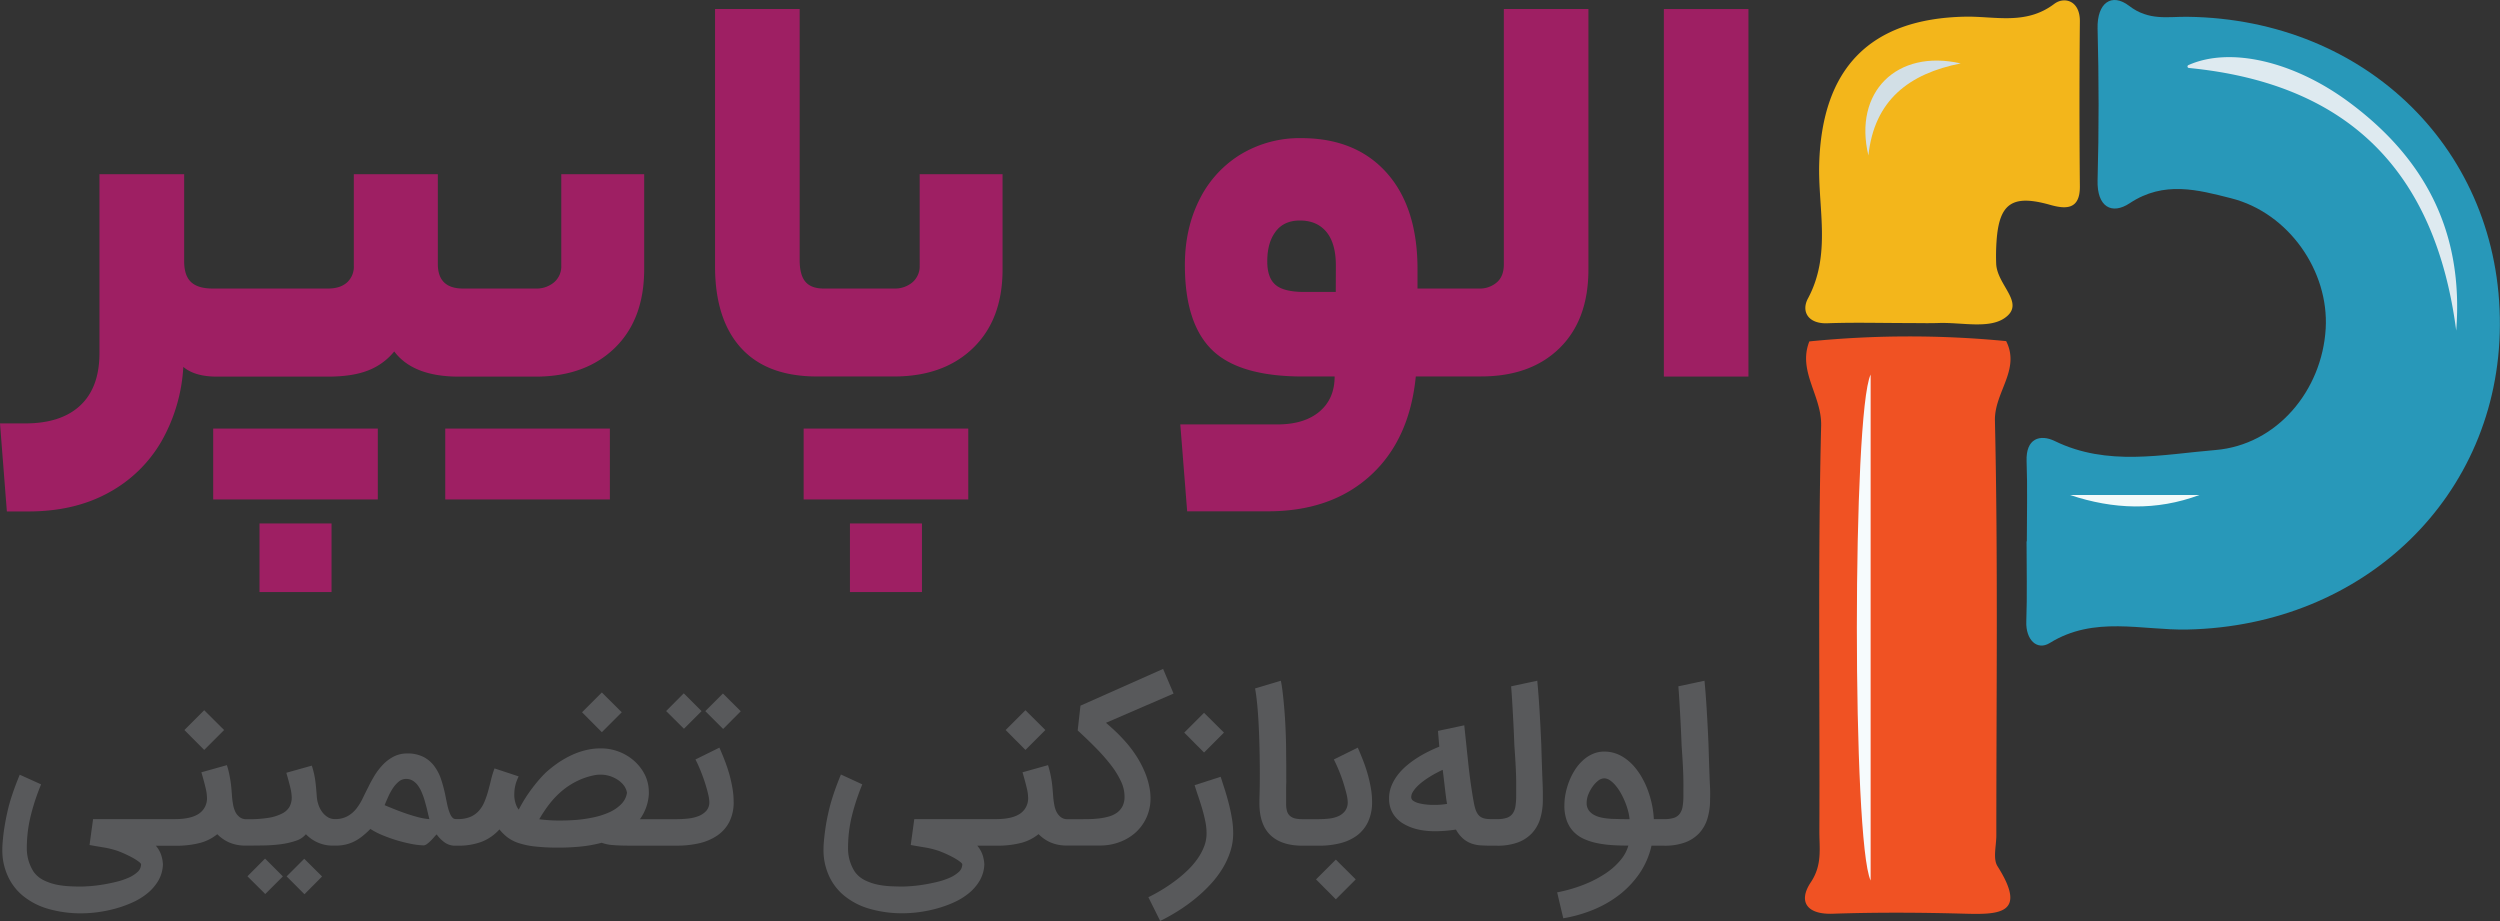 <svg xmlns="http://www.w3.org/2000/svg" viewBox="0 0 1140.24 420.05"><rect x="0" y="0" width="1140.24" height="420.05" fill="#333333" stroke="none"/><defs><style>.cls-1{fill:#2898b9;}.cls-2{fill:#f05223;}.cls-3{fill:#f3b61b;}.cls-4{fill:#deeaf0;}.cls-5{fill:#f3fafa;}.cls-6{fill:#f6fbfd;}.cls-7{fill:#d2dfe6;}.cls-8{fill:#58595b;}.cls-9{fill:#9e1f63;}</style></defs><g id="Layer_2" data-name="Layer 2"><g id="Layer_1-2" data-name="Layer 1"><path class="cls-1" d="M924.43,246.89c0-12.2.34-24.41-.11-36.6-.38-10.29,6.11-12.41,12.88-9.12,24,11.69,49,6.09,73.21,4.09,28.11-2.33,48.68-27.18,50.33-55.37,1.54-26.18-16.81-52.79-43.12-59.46-15.11-3.83-30.64-8.13-46.27,2.26-8.21,5.45-15,1.62-14.65-10.5.63-23,.6-46.1,0-69.13-.29-11.88,6.49-16.44,14.38-10.4,9.09,7,17.89,4.84,26.83,5,81.65,1.11,142.71,61.31,142.28,140.73-.41,77.92-61.9,137.06-142.54,138.73-20.82.43-42.5-6.41-62.74,6.14-5.85,3.63-11-1.51-10.72-9.73.44-12.18.12-24.4.12-36.6Z"></path><path class="cls-2" d="M915,155.58c6.61,13.08-5.41,23.31-5.12,36.26,1.43,63,.63,126.12.64,189.18,0,4.75-1.63,10.63.53,14.05,14.2,22.41.09,22.08-16.18,21.63-19.66-.53-39.35-.62-59,.05-12.09.41-15.68-5.79-10-14.29,5.34-7.93,3.91-15.48,3.94-23.2.25-61.71-.71-123.44.81-185.11.34-13.71-10.78-24.77-5.39-38.43A458.21,458.21,0,0,1,915,155.58Z"></path><path class="cls-3" d="M870.08,147.34c-12.2,0-24.42-.35-36.61.1-8.88.33-12-5.45-8.88-11.29,10.74-20,4.58-41,5.14-61.38C831,31.11,852.88,8.53,896.15,7.61c13.58-.29,27.77,4,40.73-5.8,4.73-3.59,11.83-1.42,11.74,7.9q-.35,37.63,0,75.26c.1,10.81-6.52,10.45-13.5,8.48-17.19-4.86-23.34-.91-24.51,16.65a95.56,95.56,0,0,0-.16,10.14c.39,10.08,13.91,18.2,3.59,25-7.23,4.76-19.62,1.74-29.71,2.08C879.58,147.48,874.83,147.35,870.08,147.34Z"></path><path class="cls-4" d="M1120.27,150.8C1110.88,78.88,1071.83,38.19,998.33,31a.68.68,0,0,1-.26-1.28c18.94-8.52,47.9-1.84,73.06,16.7C1105.93,72.1,1123.75,105.62,1120.27,150.8Z"></path><path class="cls-5" d="M944.14,225.77h59C983.54,233.08,963.86,232.37,944.14,225.77Z"></path><path class="cls-6" d="M853.19,401.61c-8.4-17.82-8.36-213.14,0-230.78Z"></path><path class="cls-7" d="M852.17,70.92c-6.93-28.95,12.94-48.63,42.1-42C870.75,33.6,854.87,45.62,852.17,70.92Z"></path><polygon class="cls-8" points="102.21 332.96 93.13 323.93 84.1 332.96 93.13 342.04 102.21 332.96"></polygon><polygon class="cls-8" points="130.72 399.72 138.86 407.85 146.89 399.77 138.76 391.68 130.72 399.72"></polygon><polygon class="cls-8" points="112.85 399.67 120.98 407.76 129.02 399.72 120.89 391.59 112.85 399.67"></polygon><polygon class="cls-8" points="283.58 324.87 274.5 315.84 265.47 324.87 274.5 333.95 283.58 324.87"></polygon><path class="cls-8" d="M332.59,352.93c-.61-2.12-1.32-4.2-2.1-6.21s-1.58-3.93-2.37-5.72l-10.92,5.39q1.28,2.5,2.43,5.38t2,5.58q.86,2.7,1.37,4.92a16.05,16.05,0,0,1,.52,3.45,5.86,5.86,0,0,1-1.44,4.16,9.29,9.29,0,0,1-3.64,2.39,18.7,18.7,0,0,1-4.77,1.09c-1.72.17-3.32.26-4.8.26h-17a21.57,21.57,0,0,0,4.06-11.39v-.86a18.13,18.13,0,0,0-1.51-7.37,21.11,21.11,0,0,0-4.8-6.62,22.58,22.58,0,0,0-7.11-4.45,22.92,22.92,0,0,0-8.47-1.6,29,29,0,0,0-6.81.8,34.32,34.32,0,0,0-6.5,2.27,45.22,45.22,0,0,0-6.1,3.47A54.2,54.2,0,0,0,249,352.3a57.08,57.08,0,0,0-4.18,4.56q-1.92,2.34-3.48,4.56t-2.74,4.23c-.79,1.34-1.47,2.55-2,3.62a6.35,6.35,0,0,1-.85-1.35,9.9,9.9,0,0,1-.64-1.65,11.76,11.76,0,0,1-.4-1.8,10.94,10.94,0,0,1-.15-1.77,22.06,22.06,0,0,1,.12-2.41,16.38,16.38,0,0,1,.36-2.08,14,14,0,0,1,.61-2q.38-1,.9-2.1l-11-3.64a42,42,0,0,0-1.58,5.18q-.65,2.67-1.35,5.22a39.82,39.82,0,0,1-1.68,4.87,14.49,14.49,0,0,1-2.53,4.07,11,11,0,0,1-3.88,2.76,14.3,14.3,0,0,1-5.77,1h-.89a2,2,0,0,1-1.54-.69,6.57,6.57,0,0,1-1.18-2,21.14,21.14,0,0,1-1-3.19c-.28-1.24-.58-2.67-.9-4.28a63.91,63.91,0,0,0-2-7.75,21.45,21.45,0,0,0-3.19-6.26,14.32,14.32,0,0,0-5-4.21,16,16,0,0,0-7.4-1.54,13.23,13.23,0,0,0-6,1.37,18.49,18.49,0,0,0-4.84,3.57,28.68,28.68,0,0,0-3.86,4.94,59.77,59.77,0,0,0-3,5.49c-.89,1.73-1.75,3.47-2.58,5.2a25.35,25.35,0,0,1-2.91,4.68,13.43,13.43,0,0,1-4,3.38,11.64,11.64,0,0,1-5.77,1.3,6,6,0,0,1-3.4-1,9.18,9.18,0,0,1-2.48-2.41,11.93,11.93,0,0,1-1.59-3.17,15.07,15.07,0,0,1-.71-3.24c-.12-1.67-.24-3.11-.35-4.32s-.24-2.35-.38-3.41-.33-2.11-.57-3.17-.56-2.27-1-3.66l-11.63,3.26q1.23,4.22,1.85,6.88a20.08,20.08,0,0,1,.61,4.28,8.81,8.81,0,0,1-1,4.33,7.87,7.87,0,0,1-3.38,3.09A20.53,20.53,0,0,1,122.5,373a56.84,56.84,0,0,1-9.32.64h-.8a4.83,4.83,0,0,1-3.14-1,7,7,0,0,1-1.92-2.41,12.14,12.14,0,0,1-1-3.17q-.3-1.72-.45-3.24c-.12-1.67-.24-3.12-.35-4.37s-.25-2.41-.43-3.5-.38-2.18-.61-3.26-.56-2.33-1-3.71l-11.63,3.26c.82,2.8,1.45,5.15,1.89,7a20.71,20.71,0,0,1,.66,4.42,8.41,8.41,0,0,1-3.66,7.45q-3.68,2.48-10.9,2.48H42.45l-1.61,11.82q3.16.57,6.38,1.09a39.83,39.83,0,0,1,6.48,1.61c1.48.56,2.87,1.15,4.16,1.77s2.42,1.2,3.38,1.77a17.83,17.83,0,0,1,2.27,1.54c.55.45.83.79.83,1a4.71,4.71,0,0,1-1.63,3.54,15.12,15.12,0,0,1-4.21,2.65,33.72,33.72,0,0,1-5.75,1.89q-3.16.75-6.16,1.23c-2,.32-3.85.54-5.54.66s-3,.19-3.85.19c-1.48,0-3.22,0-5.23-.12a39.18,39.18,0,0,1-6.09-.73,24.28,24.28,0,0,1-5.89-2,12.39,12.39,0,0,1-4.64-3.86,20.38,20.38,0,0,1-2.24-4.82,19.83,19.83,0,0,1-.88-6.1q0-2.83.29-5.91a60.31,60.31,0,0,1,1-6.57q.74-3.49,2-7.59t3.22-8.91L9,353.34q-2,4.86-3.41,9.07t-2.24,8c-.59,2.51-1,4.9-1.37,7.16s-.59,4.5-.78,6.67c-.1,1.14-.14,2.24-.14,3.31a28.07,28.07,0,0,0,2,10.83,25.09,25.09,0,0,0,7.33,10.14,32.27,32.27,0,0,0,11.77,6.05,53.63,53.63,0,0,0,15,2,57.94,57.94,0,0,0,7.16-.49,60.77,60.77,0,0,0,8-1.59,53.17,53.17,0,0,0,7.94-2.81,31.09,31.09,0,0,0,6.93-4.21,21.59,21.59,0,0,0,5-5.77,15.77,15.77,0,0,0,2.12-7.44,16.44,16.44,0,0,0-.68-3.95,13,13,0,0,0-2.53-4.57H80a43.3,43.3,0,0,0,11.18-1.27,21,21,0,0,0,7.92-4,17.49,17.49,0,0,0,5.46,3.78,18.24,18.24,0,0,0,6.88,1.42v0h1.89q3.25,0,7.12-.07a66.06,66.06,0,0,0,7.68-.56,35.86,35.86,0,0,0,6.79-1.56,9.81,9.81,0,0,0,4.61-3,16.79,16.79,0,0,0,12.2,5.2v0h1.89v0a20.43,20.43,0,0,0,4-.48,17.46,17.46,0,0,0,4.09-1.49,21,21,0,0,0,3.64-2.38c1.17-.95,2.36-2,3.59-3.26a31.86,31.86,0,0,0,5.32,2.78,67.09,67.09,0,0,0,6.58,2.37,68.9,68.9,0,0,0,6.73,1.68,34.94,34.94,0,0,0,5.77.68,3.61,3.61,0,0,0,1.56-.75,15.63,15.63,0,0,0,1.59-1.4c.52-.52,1-1.05,1.46-1.58a14.39,14.39,0,0,1,1.21-1.28,15.72,15.72,0,0,0,3.71,3.71,8.17,8.17,0,0,0,4.51,1.44h1.9A30,30,0,0,0,219.49,384a21.16,21.16,0,0,0,8.3-5.72,20.82,20.82,0,0,0,3.69,3.64,17.53,17.53,0,0,0,5.08,2.6,35.82,35.82,0,0,0,7.5,1.56,95.43,95.43,0,0,0,10.92.52q4.44,0,9.43-.45a60.48,60.48,0,0,0,10-1.77,18.8,18.8,0,0,0,5.22,1.06c2.1.18,4.83.26,8.21.26h20.94a44.88,44.88,0,0,0,10.05-1.08,24.38,24.38,0,0,0,8.23-3.48,16.9,16.9,0,0,0,5.55-6.22,19.56,19.56,0,0,0,2-9.31,36.05,36.05,0,0,0-.57-6.29A63.84,63.84,0,0,0,332.59,352.93ZM190.46,372.65c-1.93-.52-3.85-1.11-5.74-1.77s-3.66-1.33-5.3-2-3-1.21-4-1.65c.47-1.14,1-2.4,1.63-3.79a27,27,0,0,1,2.12-3.9,14.12,14.12,0,0,1,2.7-3.05,5.16,5.16,0,0,1,3.38-1.23,5.62,5.62,0,0,1,3,.81,8.26,8.26,0,0,1,2.34,2.17,14.76,14.76,0,0,1,1.77,3.2c.5,1.21,1,2.49,1.37,3.85s.78,2.75,1.11,4.18.66,2.82,1,4.14A30.17,30.17,0,0,1,190.46,372.65Zm92.86-5.86a18.06,18.06,0,0,1-5.41,3.69,35.22,35.22,0,0,1-7.31,2.34,61.23,61.23,0,0,1-7.7,1.13c-2.45.19-4.64.28-6.6.28-.85,0-1.7,0-2.55,0a72.77,72.77,0,0,1-7.8-.57,58,58,0,0,1,4.73-7.07,38.58,38.58,0,0,1,5.79-6,34.44,34.44,0,0,1,7-4.49,31.88,31.88,0,0,1,8.35-2.65,14.68,14.68,0,0,1,2-.14,14.12,14.12,0,0,1,6.78,1.68,11.76,11.76,0,0,1,3.52,2.74,7.74,7.74,0,0,1,1.85,3.85A9.39,9.39,0,0,1,283.32,366.79Z"></path><polygon class="cls-8" points="319.99 324.35 311.86 316.22 303.82 324.31 311.95 332.39 319.99 324.35"></polygon><polygon class="cls-8" points="321.69 324.35 329.82 332.48 337.86 324.4 329.73 316.31 321.69 324.35"></polygon><polygon class="cls-8" points="476.78 332.96 467.7 323.93 458.67 332.96 467.7 342.04 476.78 332.96"></polygon><path class="cls-8" d="M524.13,358.49a36.29,36.29,0,0,0-2-6.38,47.63,47.63,0,0,0-3.66-7,53.47,53.47,0,0,0-5.53-7.25q-2.17-2.42-4.28-4.4t-4.23-3.79l30.83-13.33-4.78-11.25L492.8,321.85l-1.27,11.3q4.49,4.11,8.39,8.08a87.19,87.19,0,0,1,6.79,7.73,39.37,39.37,0,0,1,4.53,7.33,16.41,16.41,0,0,1,1.66,7,9.58,9.58,0,0,1-.9,4.37,8.24,8.24,0,0,1-2.46,2.93,11.53,11.53,0,0,1-3.64,1.77,27.19,27.19,0,0,1-4.4.9,46,46,0,0,1-4.8.33c-1.65,0-3.25.05-4.79.05h-5a4.83,4.83,0,0,1-3.14-1,7.1,7.1,0,0,1-1.92-2.41,11.77,11.77,0,0,1-1-3.17q-.31-1.72-.45-3.24c-.13-1.67-.25-3.12-.36-4.37s-.25-2.41-.42-3.5-.38-2.18-.62-3.26-.56-2.33-1-3.71l-11.63,3.26c.82,2.8,1.45,5.15,1.89,7a20.71,20.71,0,0,1,.66,4.42,8.41,8.41,0,0,1-3.66,7.45q-3.66,2.48-10.9,2.48H417l-1.61,11.82c2.12.38,4.24.74,6.39,1.09a40,40,0,0,1,6.47,1.61q2.22.84,4.17,1.77c1.29.61,2.41,1.2,3.37,1.77a17.14,17.14,0,0,1,2.27,1.54c.56.45.83.79.83,1a4.68,4.68,0,0,1-1.63,3.54,15.12,15.12,0,0,1-4.21,2.65,33.6,33.6,0,0,1-5.74,1.89q-3.17.75-6.17,1.23c-2,.32-3.85.54-5.53.66s-3,.19-3.86.19q-2.22,0-5.22-.12a39.3,39.3,0,0,1-6.1-.73,24.28,24.28,0,0,1-5.89-2,12.36,12.36,0,0,1-4.63-3.86,19.53,19.53,0,0,1-3.12-10.92q0-2.83.28-5.91a58.1,58.1,0,0,1,1-6.57q.73-3.49,2-7.59t3.21-8.91l-9.74-4.49q-2,4.86-3.4,9.07t-2.25,8q-.87,3.76-1.37,7.16c-.33,2.27-.59,4.5-.78,6.67-.09,1.14-.14,2.24-.14,3.31a28.07,28.07,0,0,0,2,10.83A25.18,25.18,0,0,0,385,408.49a32.23,32.23,0,0,0,11.78,6.05,53.56,53.56,0,0,0,15,2,58.09,58.09,0,0,0,7.17-.49,60.63,60.63,0,0,0,8-1.59,52.78,52.78,0,0,0,7.94-2.81,30.64,30.64,0,0,0,6.93-4.21,21.42,21.42,0,0,0,5-5.77,15.89,15.89,0,0,0,2.13-7.44,16.51,16.51,0,0,0-.69-3.95,13,13,0,0,0-2.53-4.57h8.84a43.43,43.43,0,0,0,11.19-1.27,21.1,21.1,0,0,0,7.92-4,17.49,17.49,0,0,0,5.46,3.78,18.16,18.16,0,0,0,6.88,1.42v0h15.74a25.33,25.33,0,0,0,8.77-1.53,22.94,22.94,0,0,0,7.35-4.35,20.66,20.66,0,0,0,5-6.83,21.17,21.17,0,0,0,1.87-9A27.4,27.4,0,0,0,524.13,358.49Z"></path><polygon class="cls-8" points="558.24 334.14 549.16 325.11 540.13 334.14 549.16 343.22 558.24 334.14"></polygon><path class="cls-8" d="M560.58,367.05q-.83-3.32-1.84-6.55l-2-6.22-11.87,3.83q.62,2.08,1.54,4.78t1.79,5.6q.87,2.91,1.49,5.89a28,28,0,0,1,.62,5.67,16.59,16.59,0,0,1-1,5.72,26,26,0,0,1-2.86,5.53,35.77,35.77,0,0,1-4.35,5.21,58,58,0,0,1-5.49,4.77,73.39,73.39,0,0,1-6.22,4.28q-3.25,2-6.62,3.66l5.39,10.83a93.45,93.45,0,0,0,8.33-4.68,77.38,77.38,0,0,0,7.8-5.63,67.34,67.34,0,0,0,6.83-6.43,45.1,45.1,0,0,0,5.44-7.16,37,37,0,0,0,3.59-7.8,26.86,26.86,0,0,0,1.3-8.3,40.7,40.7,0,0,0-.52-6.41Q561.41,370.36,560.58,367.05Z"></path><path class="cls-8" d="M623.75,352.93c-.61-2.12-1.31-4.2-2.1-6.21s-1.58-3.93-2.37-5.72l-10.92,5.39q1.27,2.5,2.44,5.38t2,5.58q.84,2.7,1.37,4.92a16.72,16.72,0,0,1,.52,3.45,6.56,6.56,0,0,1-1.21,4.16,7.76,7.76,0,0,1-3.1,2.39,14.43,14.43,0,0,1-4.23,1.09,42.12,42.12,0,0,1-4.56.26h-7.85a12.53,12.53,0,0,1-3.24-.38,5.14,5.14,0,0,1-2.29-1.25,4.63,4.63,0,0,1-1.25-2.2,11.55,11.55,0,0,1-.36-3V366c0-1,0-1.94,0-2.89s0-1.9,0-2.88,0-2,.05-3.05,0-2.18,0-3.38c0-1.42,0-3.07,0-4.94s-.05-3.65-.05-5.32c0-2.74-.06-5.67-.17-8.77s-.27-6.16-.49-9.15-.48-5.81-.76-8.44-.6-4.86-1-6.69L572.43,314q.42,2.23.75,5.13t.57,6.24q.24,3.34.4,6.91t.26,7.14c.07,2.38.11,4.71.14,7s.05,4.42.05,6.4q0,5-.09,8.49c-.07,2.32-.1,4-.1,5q0,9.74,5,14.56T594,385.72h7.52a39.18,39.18,0,0,0,9.81-1.15A21.48,21.48,0,0,0,619,381a16.55,16.55,0,0,0,5-6.24,21.13,21.13,0,0,0,1.8-9.1,36.05,36.05,0,0,0-.57-6.29A61.2,61.2,0,0,0,623.75,352.93Z"></path><polygon class="cls-8" points="600.23 401.09 609.26 410.17 618.34 401.09 609.26 392.06 600.23 401.09"></polygon><path class="cls-8" d="M703.56,356.91c-.08-1.82-.16-4.1-.26-6.86s-.2-6.28-.33-10.57q-.37-8.55-.83-16t-1-13l-11.91,2.55c0,.35.1,1.31.21,2.89s.24,3.57.38,6,.29,5.19.45,8.27.3,6.33.42,9.7c.29,4,.49,7.27.62,9.9s.2,4.81.21,6.53,0,3.08,0,4.09,0,1.87,0,2.6a29.15,29.15,0,0,1-.35,4.85,7.71,7.71,0,0,1-1.31,3.28,5.43,5.43,0,0,1-2.64,1.87,13.46,13.46,0,0,1-4.31.59h-2.64a17.43,17.43,0,0,1-2.56-.16,7,7,0,0,1-1.89-.57,4.81,4.81,0,0,1-1.42-1.09,6.56,6.56,0,0,1-1.08-1.73,9.54,9.54,0,0,1-.45-1.2,26.21,26.21,0,0,1-.73-3.17q-.43-2.25-1-6.07c-.4-2.56-.83-5.85-1.3-9.89,0-.22-.1-.81-.19-1.77s-.21-2.1-.36-3.41-.29-2.71-.44-4.2-.31-2.91-.45-4.24-.26-2.46-.36-3.42-.16-1.59-.19-1.87l-12,2.55.61,7.19c-1.57.63-3.24,1.38-5,2.25a52.55,52.55,0,0,0-5.18,2.93,42.57,42.57,0,0,0-4.87,3.61,27.49,27.49,0,0,0-4.07,4.31,21.31,21.31,0,0,0-2.79,5,15.23,15.23,0,0,0-1,5.58,13.57,13.57,0,0,0,.85,4.92,12.63,12.63,0,0,0,2.34,3.83,14.37,14.37,0,0,0,3.5,2.81,23.22,23.22,0,0,0,4.33,1.92,27,27,0,0,0,4.85,1.08,37.05,37.05,0,0,0,5,.33c1.51,0,3.06-.06,4.64-.18s3.26-.32,5-.57a15.05,15.05,0,0,0,3.41,4.25,12.08,12.08,0,0,0,3.8,2.15,15.55,15.55,0,0,0,4.21.81c1.18.06,2.45.11,3.76.14v0h3.59a26.77,26.77,0,0,0,9.37-1.46,16.72,16.72,0,0,0,6.47-4.19,16.94,16.94,0,0,0,3.79-6.61,29.21,29.21,0,0,0,1.22-8.78c0-1.07,0-2.18,0-3.33S703.64,358.72,703.56,356.91ZM657.2,367c-1,.08-2,.11-3,.11s-2.27,0-3.5-.16a21.72,21.72,0,0,1-3.43-.57,8.24,8.24,0,0,1-2.62-1.09,2,2,0,0,1-1-1.72,4.64,4.64,0,0,1,.73-2.37,13.62,13.62,0,0,1,1.91-2.43,26.11,26.11,0,0,1,2.72-2.37c1-.77,2.07-1.48,3.15-2.15s2.11-1.26,3.12-1.79,1.92-1,2.74-1.33c.19,1.49.37,3,.54,4.45s.34,2.91.5,4.28.32,2.64.47,3.8.32,2.18.48,3C659.13,366.8,658.21,366.9,657.2,367Z"></path><path class="cls-8" d="M780,361.35c0-1.15-.09-2.63-.17-4.44s-.16-4.1-.26-6.86-.2-6.28-.33-10.57q-.37-8.55-.83-16t-1-13l-11.91,2.55c0,.35.1,1.31.21,2.89s.24,3.57.38,6,.29,5.19.45,8.27.3,6.33.42,9.7c.29,4,.49,7.27.62,9.9s.19,4.81.21,6.53,0,3.08,0,4.09,0,1.87,0,2.6a28,28,0,0,1-.36,4.85,7.58,7.58,0,0,1-1.3,3.28,5.43,5.43,0,0,1-2.64,1.87,13.46,13.46,0,0,1-4.31.59h-4.87a43,43,0,0,0-.92-6.93,47,47,0,0,0-1.91-6.5,39,39,0,0,0-2.79-5.86,30.69,30.69,0,0,0-3.6-5q-6-6.53-13.38-6.52a12.85,12.85,0,0,0-5.29,1.09,16.31,16.31,0,0,0-4.49,2.95,21.8,21.8,0,0,0-3.6,4.3,29.78,29.78,0,0,0-2.62,5.16,32,32,0,0,0-1.63,5.55,27.65,27.65,0,0,0-.57,5.44,20,20,0,0,0,1.09,7,14.29,14.29,0,0,0,3.05,5,15.19,15.19,0,0,0,4.68,3.31,28.43,28.43,0,0,0,6,1.94,49.92,49.92,0,0,0,6.88.92c2.43.16,4.92.23,7.48.23a17.66,17.66,0,0,1-3.43,6.43,31,31,0,0,1-6.69,6.06,51.62,51.62,0,0,1-9.72,5.13A68.29,68.29,0,0,1,710.21,407L713,418.82a63.27,63.27,0,0,0,13.67-3.88,50.83,50.83,0,0,0,11.94-6.85,43.24,43.24,0,0,0,9.19-9.76,36.52,36.52,0,0,0,5.44-12.61h5.86a26.67,26.67,0,0,0,9.36-1.46,16.68,16.68,0,0,0,6.48-4.19,16.92,16.92,0,0,0,3.78-6.61,29.2,29.2,0,0,0,1.23-8.78C780,363.61,780,362.5,780,361.35Zm-39,12.27c-.82,0-1.65,0-2.48-.05L736,373.5c-.79,0-1.51-.05-2.17-.12a25.32,25.32,0,0,1-3.62-.54,11.9,11.9,0,0,1-3.26-1.21,7,7,0,0,1-2.37-2.12,5.71,5.71,0,0,1-.92-3.31,10.57,10.57,0,0,1,.78-3.88,16.53,16.53,0,0,1,2-3.62A12.25,12.25,0,0,1,729,356a4.61,4.61,0,0,1,2.65-1,4.69,4.69,0,0,1,2.65.9,12.88,12.88,0,0,1,2.58,2.39,23,23,0,0,1,2.34,3.4,36,36,0,0,1,1.94,4,34,34,0,0,1,1.39,4.13,22.69,22.69,0,0,1,.69,3.81Z"></path><rect class="cls-9" x="118.36" y="238.75" width="32.85" height="31.28"></rect><rect class="cls-9" x="97.24" y="195.47" width="75.08" height="32.33"></rect><path class="cls-9" d="M256,121.17a9.58,9.58,0,0,1-3.25,7.56,12.39,12.39,0,0,1-8.48,2.87H211.16q-11.47,0-11.47-11.21V79.46H161.37v41.71a9.66,9.66,0,0,1-3.13,7.69q-3.12,2.74-8.6,2.74H97q-6.78,0-9.91-3T84,119.08V79.46H45.36v81.6q0,15.65-8.73,23.85t-25.16,8.21H0l3.13,40.15H13q20.85,0,36.36-8.47a61.84,61.84,0,0,0,24.25-23.46,77.15,77.15,0,0,0,10-34q5.22,4.44,15.39,4.44h50.57q11,0,18.12-2.74a28.75,28.75,0,0,0,12.12-8.74q8.61,11.47,29.46,11.48h34.93q22.68,0,36.11-13T293.81,123V79.46H256Z"></path><rect class="cls-9" x="203.08" y="195.47" width="75.08" height="32.33"></rect><rect class="cls-9" x="366.54" y="195.47" width="75.08" height="32.33"></rect><path class="cls-9" d="M419.46,121.17a9.59,9.59,0,0,1-3.26,7.56,12.36,12.36,0,0,1-8.47,2.87H375.66q-5.73,0-8.34-3.13t-2.6-9.91V4.12H326.13V121.43q0,24.24,11.86,37.28t34.81,13h34.93q22.68,0,36.1-13T457.26,123V79.46h-37.8Z"></path><rect class="cls-9" x="387.65" y="238.75" width="32.85" height="31.28"></rect><path class="cls-9" d="M685.89,120.65c0,3.48-1,6.17-3.13,8.08a11.89,11.89,0,0,1-8.34,2.87h-27.9v-8.87q0-28.16-14.07-43.92T593.6,63a52.06,52.06,0,0,0-27.76,7.43,50.1,50.1,0,0,0-18.77,20.6q-6.65,13.17-6.65,29.85,0,26.6,12.38,38.71t41.32,12.13h14.6q0,10.16-6.91,16t-19.16,5.86H538.33l3.13,39.63h36.76q28.93,0,46.8-16.29t20.72-45.23h29.72q22.68,0,35.84-12.91T724.47,123V4.12H685.89Zm-76.65,12.51H594.91q-9.39,0-13.17-3.26T578,119.08q0-8.34,3.78-13.42t11.08-5.09q7.81,0,12.12,5.22t4.3,15.38Z"></path><rect class="cls-9" x="758.88" y="4.12" width="38.58" height="167.63"></rect></g></g></svg>